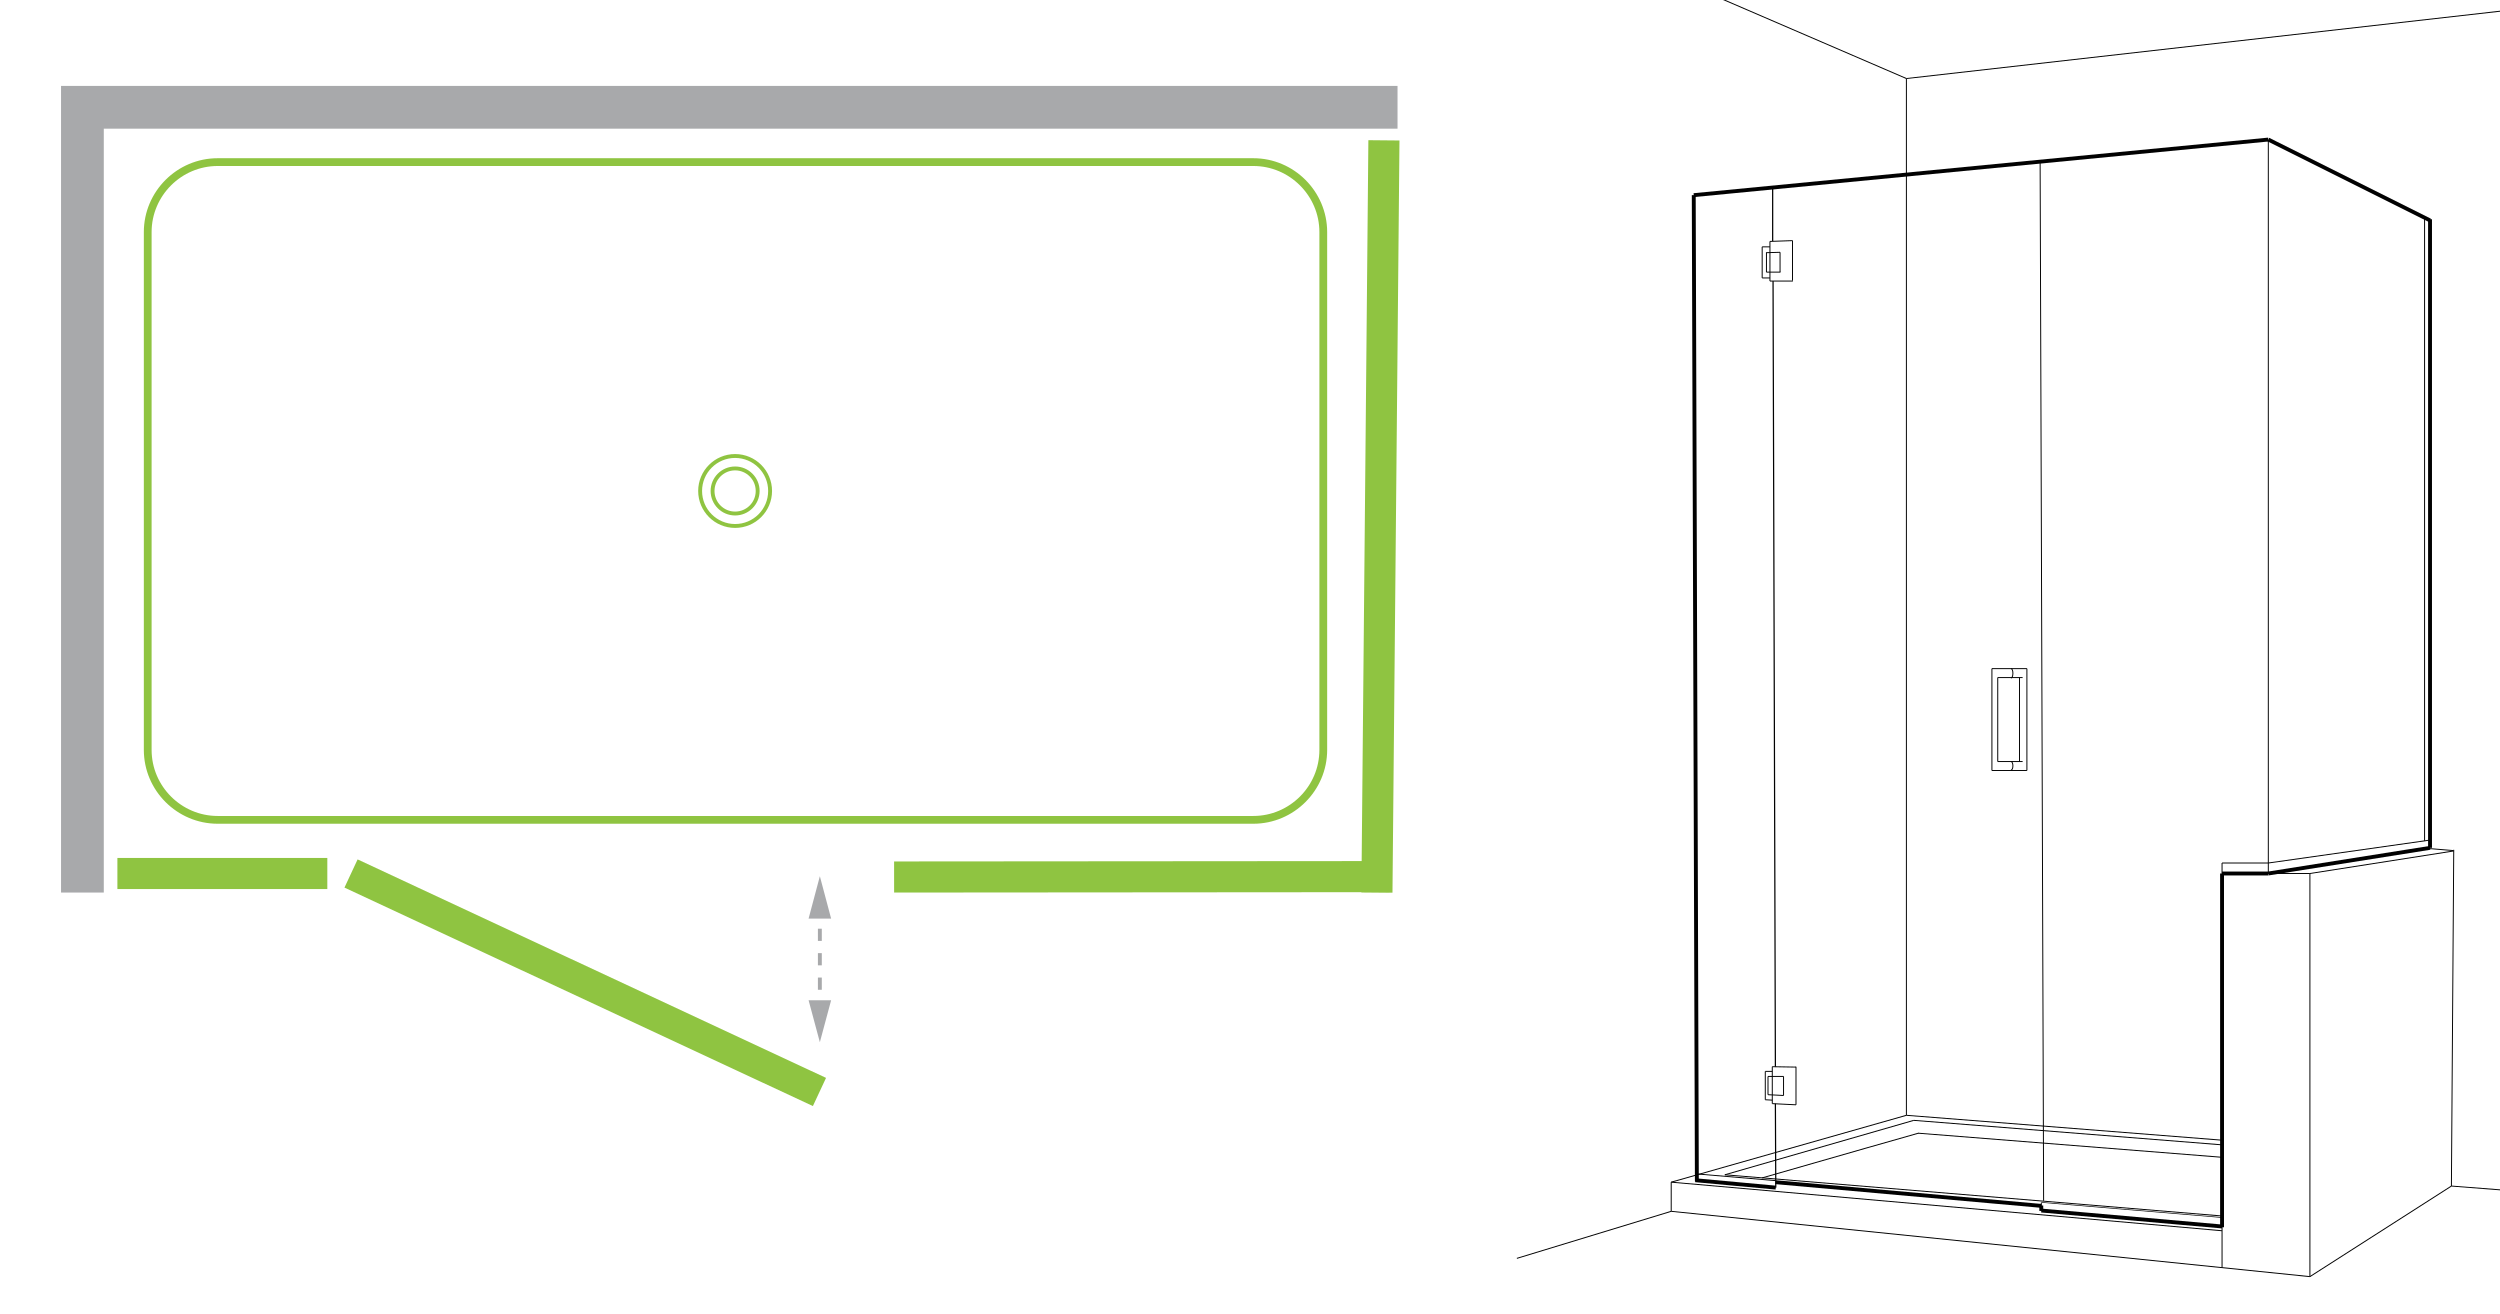 <?xml version="1.0" encoding="UTF-8"?>
<!-- Generator: Adobe Illustrator 26.0.2, SVG Export Plug-In . SVG Version: 6.00 Build 0)  -->
<svg xmlns="http://www.w3.org/2000/svg" xmlns:xlink="http://www.w3.org/1999/xlink" version="1.1" id="Layer_1" x="0px" y="0px" viewBox="0 0 643.1 337.9" style="enable-background:new 0 0 643.1 337.9;" xml:space="preserve">
<style type="text/css">
	.st0{fill:#FFFFFF;stroke:#000000;stroke-miterlimit:10;}
	.st1{fill:none;stroke:#A8A9AB;stroke-width:11;stroke-miterlimit:10;}
	.st2{fill:none;stroke:#8FC441;stroke-width:2;stroke-miterlimit:10;}
	.st3{display:none;}
	.st4{display:inline;fill:none;stroke:#010101;stroke-width:0.251;}
	.st5{display:inline;fill:none;stroke:#010101;stroke-width:0.25;}
	.st6{display:inline;fill:#FFFFFF;stroke:#010101;stroke-width:0.251;}
	.st7{display:inline;fill:none;stroke:#010101;}
	.st8{fill:none;stroke:#8FC441;stroke-miterlimit:10;}
	.st9{display:inline;fill:none;stroke:#010101;stroke-width:0.25;}
	.st10{fill:none;stroke:#8FC441;stroke-width:8;stroke-miterlimit:10;}
	.st11{display:inline;fill:none;stroke:#010101;stroke-width:0.273;}
	.st12{display:inline;fill:none;stroke:#010101;stroke-width:0.245;}
	.st13{display:inline;fill:none;stroke:#010101;stroke-width:0.318;}
	.st14{display:inline;fill:none;stroke:#010101;stroke-width:0.276;}
	.st15{fill:none;stroke:#A8A9AB;stroke-miterlimit:10;}
	.st16{fill:none;stroke:#A8A9AB;stroke-miterlimit:10;stroke-dasharray:3.142,3.142;}
	.st17{fill:#A8A9AB;}
	.st18{display:inline;fill:none;stroke:#010101;stroke-width:0.174;}
	.st19{fill:none;stroke:#010101;}
	.st20{fill:none;stroke:#010101;stroke-width:0.25;}
	.st21{fill:none;stroke:#010101;stroke-width:0.318;}
	.st22{fill:none;stroke:#010101;stroke-width:0.174;}
</style>
<rect x="-11.6" y="-8.4" class="st0" width="661.5" height="356.3"></rect>
<image style="display:none;overflow:visible;" width="1920" height="1080" transform="matrix(1 0 0 1 -891.478 -356.655)">
</image>
<path class="st1" d="M43.1,238.4"></path>
<path class="st1" d="M350.5,225.6"></path>
<polyline class="st1" points="21.2,229.6 21.2,27.6 359.5,27.6 "></polyline>
<path class="st1" d="M228.8,225.6"></path>
<g>
	<path class="st2" d="M340.4,192.9c0,9.9-8.1,18-18,18H56c-9.9,0-18-8.1-18-18V59.7c0-9.9,8.1-18,18-18h266.4c9.9,0,18,8.1,18,18   V192.9z"></path>
</g>
<g class="st3">
	<path class="st4" d="M561.9,24c0-2.3,1.6-4.2,3.5-4.2c1.9,0,3.5,1.9,3.5,4.2c0,2.3-1.6,4.2-3.5,4.2C563.4,28.2,561.9,26.3,561.9,24   z"></path>
	<path class="st4" d="M566.1,19.8c0.2-0.1,0.5-0.1,0.8-0.1c1.9,0,3.5,1.9,3.5,4.2c0,2.3-1.6,4.2-3.5,4.2c-0.3,0-0.5,0-0.8-0.1"></path>
	<path class="st4" d="M561.9,35.1c0-2.3,1.6-4.2,3.5-4.2c1.9,0,3.5,1.9,3.5,4.2c0,2.3-1.6,4.2-3.5,4.2   C563.4,39.3,561.9,37.4,561.9,35.1z"></path>
	<path class="st4" d="M566.1,30.9c0.2-0.1,0.5-0.1,0.8-0.1c1.9,0,3.5,1.9,3.5,4.2c0,2.3-1.6,4.2-3.5,4.2c-0.3,0-0.5,0-0.8-0.1"></path>
	<line class="st5" x1="495.4" y1="40.4" x2="574.6" y2="30.3"></line>
	<line class="st5" x1="495.4" y1="37.1" x2="574.5" y2="26.7"></line>
	<path class="st6" d="M499.3,42.9c0-2.3,1.5-4.1,3.4-4.1c1.9,0,3.4,1.9,3.4,4.1c0,2.3-1.5,4.1-3.4,4.1   C500.8,47.1,499.3,45.2,499.3,42.9z"></path>
	<path class="st4" d="M503.5,38.9c0.2-0.1,0.5-0.1,0.7-0.1c1.9,0,3.4,1.9,3.4,4.1c0,2.3-1.5,4.1-3.4,4.1c-0.3,0-0.5,0-0.7-0.1"></path>
	<path class="st6" d="M499.3,32.4c0-2.3,1.5-4.1,3.4-4.1c1.9,0,3.4,1.9,3.4,4.1c0,2.3-1.5,4.1-3.4,4.1   C500.8,36.6,499.3,34.7,499.3,32.4z"></path>
	<path class="st4" d="M503.5,28.4c0.2-0.1,0.5-0.1,0.7-0.1c1.9,0,3.4,1.9,3.4,4.1c0,2.3-1.5,4.1-3.4,4.1c-0.3,0-0.5,0-0.7-0.1"></path>
	<line class="st5" x1="495.5" y1="23.5" x2="574.6" y2="11.7"></line>
	<line class="st5" x1="397.5" y1="-12.5" x2="370.9" y2="-22.7"></line>
	<line class="st5" x1="397.5" y1="-12.5" x2="399.5" y2="257.4"></line>
	<line class="st5" x1="483.7" y1="-30" x2="483.7" y2="272.2"></line>
	<line class="st5" x1="483.7" y1="272.2" x2="574.4" y2="290.9"></line>
	<line class="st5" x1="592.6" y1="297" x2="399.5" y2="257.4"></line>
	<line class="st7" x1="494.9" y1="267" x2="574.4" y2="282.8"></line>
	<line class="st5" x1="494.9" y1="267" x2="483.7" y2="272.2"></line>
	<line class="st7" x1="495.4" y1="28.3" x2="495.4" y2="267"></line>
	<line class="st5" x1="495.4" y1="-25.2" x2="495.4" y2="40.3"></line>
	<line class="st7" x1="495.3" y1="28.9" x2="574.7" y2="17.8"></line>
	<line class="st5" x1="399.5" y1="257.4" x2="371.3" y2="267"></line>
	<line class="st5" x1="574.4" y1="283.2" x2="574.4" y2="279.8"></line>
	<line class="st4" x1="574.7" y1="-48.4" x2="574.4" y2="291"></line>
	<line class="st4" x1="571.7" y1="143.8" x2="571.9" y2="184.8"></line>
	<line class="st4" x1="569.2" y1="143.8" x2="569.5" y2="184.8"></line>
	<line class="st4" x1="569.5" y1="184.8" x2="571.9" y2="184.8"></line>
	<line class="st4" x1="569.2" y1="143.8" x2="571.7" y2="143.8"></line>
	<line class="st4" x1="574.5" y1="175.5" x2="571.9" y2="175.7"></line>
	<line class="st4" x1="574.5" y1="178" x2="571.9" y2="178.3"></line>
	<line class="st4" x1="574.5" y1="151.7" x2="571.7" y2="151.8"></line>
	<line class="st4" x1="574.5" y1="149.1" x2="571.7" y2="149.1"></line>
	<path class="st5" d="M574.7-48.4c9.3-1.9,17.9-3.6,17.9-3.6"></path>
	<line class="st5" x1="397.5" y1="-12.5" x2="483.7" y2="-30"></line>
	<line class="st5" x1="483.7" y1="-30" x2="495.7" y2="-25.2"></line>
	<line class="st4" x1="592.6" y1="-52" x2="592.6" y2="297"></line>
	<line class="st5" x1="642.8" y1="1.7" x2="709.3" y2="-8.3"></line>
	<line class="st5" x1="642.8" y1="1.7" x2="642.2" y2="248.9"></line>
	<line class="st5" x1="592.7" y1="297" x2="642.2" y2="248.9"></line>
	<line class="st5" x1="642.2" y1="248.9" x2="709.3" y2="257.5"></line>
	<line class="st5" x1="592.6" y1="-52" x2="642.8" y2="1.7"></line>
	<line class="st7" x1="574.7" y1="17.8" x2="574.4" y2="282.8"></line>
</g>
<circle class="st8" cx="189.1" cy="126.3" r="9"></circle>
<circle class="st8" cx="189.1" cy="126.3" r="5.8"></circle>
<g class="st3">
	
		<image style="display:inline;overflow:visible;" width="939" height="675" transform="matrix(1 0 0 1 -205.509 -155.905)">
	</image>
</g>
<image style="display:none;overflow:visible;" width="766" height="803" transform="matrix(1 0 0 1 -98.035 -54.036)">
</image>
<g class="st3">
	<line class="st5" x1="435.5" y1="49.8" x2="435.5" y2="57.9"></line>
	<line class="st5" x1="447.3" y1="48.7" x2="447.3" y2="57"></line>
	<line class="st5" x1="435.5" y1="49.8" x2="447.3" y2="48.7"></line>
	<line class="st5" x1="444" y1="51" x2="447.3" y2="50.7"></line>
	<line class="st5" x1="435.5" y1="51.8" x2="438.8" y2="51.5"></line>
	<line class="st5" x1="435.5" y1="57.9" x2="447.3" y2="57"></line>
	<line class="st5" x1="438.8" y1="53.5" x2="444" y2="53"></line>
	<line class="st5" x1="438.8" y1="51.5" x2="438.8" y2="53.4"></line>
	<line class="st5" x1="444" y1="53" x2="444" y2="51"></line>
	<line class="st5" x1="436.4" y1="299.8" x2="436.4" y2="291.8"></line>
	<line class="st5" x1="448.1" y1="300.9" x2="448.1" y2="292.6"></line>
	<line class="st5" x1="436.7" y1="299.8" x2="448.1" y2="300.8"></line>
	<line class="st5" x1="436.4" y1="299.8" x2="436.7" y2="299.8"></line>
	<line class="st5" x1="444.9" y1="298.5" x2="448.1" y2="298.8"></line>
	<line class="st5" x1="436.4" y1="297.8" x2="439.6" y2="298.1"></line>
	<line class="st5" x1="436.4" y1="295.9" x2="448.1" y2="296.9"></line>
	<line class="st5" x1="436.4" y1="291.8" x2="448.1" y2="292.6"></line>
	<line class="st9" x1="439.6" y1="298.1" x2="439.6" y2="296.2"></line>
	<line class="st5" x1="444.9" y1="296.6" x2="444.9" y2="298.5"></line>
	<line class="st7" x1="435.5" y1="49.9" x2="436.3" y2="299.8"></line>
	<line class="st7" x1="435.5" y1="49.9" x2="514.8" y2="42.3"></line>
	<line class="st5" x1="624.4" y1="4.8" x2="622.4" y2="303.1"></line>
	<line class="st5" x1="584.6" y1="324.4" x2="622.7" y2="303.2"></line>
	<line class="st5" x1="433" y1="309" x2="584.6" y2="324.4"></line>
	<line class="st5" x1="433" y1="309" x2="391.8" y2="321.5"></line>
	<line class="st5" x1="488.1" y1="20" x2="488.1" y2="285"></line>
	<line class="st5" x1="624.4" y1="4.8" x2="675.2" y2="-0.9"></line>
	<line class="st5" x1="487.9" y1="20.3" x2="514.8" y2="17.3"></line>
	<line class="st5" x1="488.1" y1="20" x2="391.8" y2="-21.5"></line>
	<line class="st5" x1="433" y1="300.8" x2="514.8" y2="308"></line>
	<line class="st7" x1="436.4" y1="299.8" x2="514.8" y2="306.8"></line>
	<line class="st5" x1="433" y1="309" x2="433" y2="300.8"></line>
	<line class="st5" x1="448.1" y1="296.4" x2="488.1" y2="285"></line>
	<line class="st5" x1="433" y1="300.8" x2="436.4" y2="299.8"></line>
	<line class="st5" x1="448.1" y1="298.3" x2="489.9" y2="286.2"></line>
	<line class="st5" x1="452.4" y1="300.5" x2="491.1" y2="289.4"></line>
	<line class="st5" x1="488.1" y1="285" x2="514.8" y2="287.1"></line>
	<line class="st5" x1="489.9" y1="286.2" x2="514.8" y2="288.2"></line>
	<line class="st5" x1="490.9" y1="289.4" x2="515" y2="291.3"></line>
	<line class="st5" x1="448.1" y1="300.1" x2="514.8" y2="305.6"></line>
	<line class="st5" x1="622.3" y1="303.2" x2="675.5" y2="307.1"></line>
	<line class="st5" x1="513.3" y1="174.5" x2="504.6" y2="174.5"></line>
	<line class="st5" x1="504.6" y1="174.5" x2="504.6" y2="199.8"></line>
	<line class="st5" x1="504.6" y1="199.8" x2="513.3" y2="199.8"></line>
	<line class="st5" x1="513.3" y1="199.8" x2="513.3" y2="174.5"></line>
	<line class="st5" x1="512.2" y1="176.8" x2="506" y2="176.8"></line>
	<line class="st5" x1="506" y1="176.8" x2="506" y2="197.6"></line>
	<line class="st5" x1="506" y1="197.6" x2="512.2" y2="197.6"></line>
	<line class="st5" x1="511.4" y1="176.8" x2="511.4" y2="197.6"></line>
	<path class="st5" d="M509.3,174.5c0.3,0,0.5,0.5,0.5,1.1c0,0.6-0.2,1.1-0.5,1.1"></path>
	<path class="st5" d="M509.4,197.6c0.3,0,0.5,0.5,0.5,1.1c0,0.6-0.2,1.1-0.5,1.1"></path>
	<line class="st5" x1="583.9" y1="-14.1" x2="583.9" y2="324.4"></line>
	<line class="st5" x1="514.8" y1="-5" x2="583.9" y2="-14.1"></line>
	<line class="st5" x1="514.8" y1="307.7" x2="514.8" y2="-5"></line>
	<line class="st7" x1="514.8" y1="306.8" x2="514.8" y2="42.3"></line>
	<line class="st5" x1="583.9" y1="-14.1" x2="624.4" y2="4.8"></line>
	<line class="st5" x1="514.8" y1="308" x2="514.8" y2="317.3"></line>
</g>
<line class="st10" x1="356" y1="36.1" x2="354.2" y2="229.6"></line>
<g class="st3">
	<line class="st7" x1="436" y1="49.9" x2="436.7" y2="300.1"></line>
	<line class="st7" x1="436" y1="50" x2="524.8" y2="41.4"></line>
	<line class="st5" x1="524.8" y1="222.5" x2="524.8" y2="318.9"></line>
	<line class="st5" x1="584.1" y1="324.9" x2="622.4" y2="304.3"></line>
	<line class="st5" x1="433.3" y1="309.6" x2="584.1" y2="324.9"></line>
	<line class="st5" x1="433.3" y1="309.6" x2="390.8" y2="322.5"></line>
	<line class="st5" x1="490.2" y1="20.2" x2="490.2" y2="284.8"></line>
	<path class="st5" d="M624.6,5c28.8-3.3,50.8-5.8,50.8-5.8"></path>
	<path class="st5" d="M490.2,20.2c0,0,14.1-1.6,34.6-3.9"></path>
	<line class="st5" x1="490.2" y1="20.2" x2="390.8" y2="-22.7"></line>
	<line class="st5" x1="504.3" y1="42.9" x2="505.2" y2="305.5"></line>
	<line class="st7" x1="504.6" y1="307.3" x2="524.8" y2="309.1"></line>
	<line class="st5" x1="433.3" y1="301.1" x2="504.6" y2="307.5"></line>
	<line class="st7" x1="436.8" y1="300.2" x2="504.6" y2="306.2"></line>
	<line class="st5" x1="433.3" y1="309.6" x2="433.3" y2="301.1"></line>
	<line class="st5" x1="448.4" y1="296.8" x2="490.2" y2="284.8"></line>
	<path class="st5" d="M433.3,301.1c0,0,1.6-0.5,3.8-1.1"></path>
	<line class="st5" x1="448.4" y1="298.7" x2="492.2" y2="286.1"></line>
	<line class="st5" x1="453.4" y1="300.8" x2="493.3" y2="289.4"></line>
	<line class="st5" x1="490.2" y1="284.6" x2="524.8" y2="287.3"></line>
	<line class="st5" x1="492.1" y1="286.1" x2="524.8" y2="288.7"></line>
	<line class="st5" x1="493.1" y1="289.4" x2="524.8" y2="291.9"></line>
	<line class="st5" x1="504.6" y1="305.1" x2="524.8" y2="306.8"></line>
	<line class="st5" x1="448.4" y1="300.4" x2="523.4" y2="306.6"></line>
	<line class="st5" x1="504.6" y1="305.5" x2="504.6" y2="307.6"></line>
	<line class="st7" x1="504.6" y1="306.2" x2="504.6" y2="307.6"></line>
	<line class="st5" x1="500.9" y1="170.8" x2="492" y2="170.8"></line>
	<line class="st5" x1="492" y1="170.8" x2="492" y2="196.8"></line>
	<line class="st5" x1="492" y1="196.8" x2="500.9" y2="196.8"></line>
	<line class="st5" x1="500.9" y1="196.8" x2="500.9" y2="170.8"></line>
	<line class="st5" x1="499.8" y1="173.1" x2="493.5" y2="173.1"></line>
	<line class="st5" x1="493.5" y1="173.1" x2="493.5" y2="194.6"></line>
	<line class="st5" x1="493.5" y1="194.6" x2="499.8" y2="194.6"></line>
	<line class="st5" x1="499" y1="173.1" x2="499" y2="194.6"></line>
	<path class="st5" d="M496.9,170.8c0.3,0,0.5,0.5,0.5,1.2c0,0.7-0.2,1.2-0.5,1.2"></path>
	<path class="st5" d="M496.9,194.6c0.3,0,0.5,0.5,0.5,1.1c0,0.6-0.2,1.1-0.5,1.1"></path>
	<line class="st5" x1="624.6" y1="4.9" x2="622.4" y2="304.3"></line>
	<line class="st5" x1="622.4" y1="304.3" x2="675.5" y2="308.3"></line>
	<line class="st5" x1="584.1" y1="-12.5" x2="584.1" y2="324.9"></line>
	<line class="st7" x1="524.8" y1="41.4" x2="524.8" y2="309.2"></line>
	<line class="st5" x1="524.8" y1="-4.5" x2="524.8" y2="309.2"></line>
	<line class="st5" x1="524.8" y1="-4.5" x2="584.1" y2="-12.3"></line>
	<line class="st5" x1="584.1" y1="-12.5" x2="624.6" y2="4.9"></line>
	<line class="st5" x1="520.8" y1="54.3" x2="520.8" y2="60.2"></line>
	<line class="st5" x1="436" y1="50" x2="436" y2="58"></line>
	<line class="st5" x1="447.7" y1="48.9" x2="447.7" y2="57.1"></line>
	<line class="st5" x1="436" y1="50" x2="447.7" y2="48.9"></line>
	<line class="st5" x1="444.5" y1="51.1" x2="447.7" y2="50.8"></line>
	<line class="st5" x1="436" y1="51.9" x2="439.2" y2="51.6"></line>
	<line class="st5" x1="436" y1="58" x2="447.7" y2="57.1"></line>
	<line class="st5" x1="439.2" y1="53.6" x2="444.5" y2="53.1"></line>
	<line class="st5" x1="439.2" y1="51.6" x2="439.2" y2="53.6"></line>
	<line class="st5" x1="444.5" y1="53.1" x2="444.5" y2="51.1"></line>
	<line class="st5" x1="436.7" y1="300" x2="436.7" y2="292"></line>
	<line class="st5" x1="448.4" y1="301.1" x2="448.4" y2="292.9"></line>
	<line class="st5" x1="437.1" y1="300.1" x2="448.4" y2="301"></line>
	<line class="st5" x1="436.7" y1="300" x2="437.1" y2="300.1"></line>
	<line class="st5" x1="445.2" y1="298.7" x2="448.4" y2="299"></line>
	<line class="st5" x1="436.7" y1="298.1" x2="439.9" y2="298.3"></line>
	<line class="st5" x1="436.7" y1="296.1" x2="448.4" y2="297.1"></line>
	<line class="st5" x1="436.7" y1="292" x2="448.4" y2="292.9"></line>
	<line class="st9" x1="439.9" y1="298.4" x2="439.9" y2="296.4"></line>
	<line class="st5" x1="445.2" y1="296.8" x2="445.2" y2="298.7"></line>
	<line class="st5" x1="520.8" y1="54.3" x2="524.8" y2="54.1"></line>
	<line class="st5" x1="520.8" y1="60.2" x2="524.8" y2="59.9"></line>
</g>
<g class="st3">
	<line class="st7" x1="435.7" y1="49.8" x2="436.5" y2="299.8"></line>
	<line class="st7" x1="435.8" y1="49.9" x2="537.3" y2="40.1"></line>
	<line class="st5" x1="524.4" y1="222.1" x2="524.4" y2="318.5"></line>
	<line class="st5" x1="583.6" y1="324.4" x2="621.9" y2="303.8"></line>
	<line class="st5" x1="433.1" y1="309.2" x2="583.6" y2="324.4"></line>
	<line class="st5" x1="433.1" y1="309.2" x2="390.6" y2="322.1"></line>
	<line class="st5" x1="489.9" y1="20.1" x2="489.9" y2="284.4"></line>
	<line class="st5" x1="624.1" y1="4.9" x2="674.8" y2="-0.8"></line>
	<line class="st5" x1="489.9" y1="20.1" x2="537.3" y2="14.8"></line>
	<line class="st5" x1="489.9" y1="20.1" x2="390.6" y2="-22.7"></line>
	<line class="st5" x1="524.4" y1="220" x2="524.4" y2="222.6"></line>
	<line class="st5" x1="504" y1="42.8" x2="504.9" y2="305"></line>
	<line class="st7" x1="504.3" y1="306.9" x2="524.4" y2="308.7"></line>
	<line class="st5" x1="433.1" y1="300.7" x2="504.3" y2="307"></line>
	<line class="st7" x1="436.6" y1="299.7" x2="504.3" y2="305.7"></line>
	<line class="st5" x1="433.1" y1="309.2" x2="433.1" y2="300.7"></line>
	<line class="st5" x1="448.2" y1="296.4" x2="489.9" y2="284.4"></line>
	<line class="st5" x1="433.1" y1="300.7" x2="436.6" y2="299.7"></line>
	<line class="st5" x1="448.2" y1="298.2" x2="491.9" y2="285.7"></line>
	<line class="st5" x1="453.2" y1="300.4" x2="493" y2="288.9"></line>
	<line class="st5" x1="489.9" y1="284.2" x2="525" y2="286.9"></line>
	<line class="st5" x1="491.8" y1="285.7" x2="524.4" y2="288.3"></line>
	<line class="st5" x1="492.9" y1="289" x2="524.4" y2="291.5"></line>
	<line class="st5" x1="504.3" y1="304.7" x2="524.4" y2="306.3"></line>
	<line class="st5" x1="448.2" y1="300" x2="524.8" y2="306.3"></line>
	<line class="st5" x1="504.3" y1="305" x2="504.3" y2="307.1"></line>
	<line class="st7" x1="504.3" y1="305.7" x2="504.3" y2="307.1"></line>
	<line class="st7" x1="537.3" y1="222.6" x2="524.4" y2="222.6"></line>
	<line class="st5" x1="500.6" y1="170.5" x2="491.7" y2="170.5"></line>
	<line class="st5" x1="491.7" y1="170.5" x2="491.7" y2="196.5"></line>
	<line class="st5" x1="491.7" y1="196.5" x2="500.6" y2="196.5"></line>
	<line class="st5" x1="500.6" y1="196.5" x2="500.6" y2="170.5"></line>
	<line class="st5" x1="499.5" y1="172.9" x2="493.2" y2="172.9"></line>
	<line class="st5" x1="493.2" y1="172.9" x2="493.2" y2="194.3"></line>
	<line class="st5" x1="493.2" y1="194.3" x2="499.5" y2="194.3"></line>
	<line class="st5" x1="498.7" y1="172.9" x2="498.7" y2="194.3"></line>
	<path class="st5" d="M496.6,170.5c0.3,0,0.5,0.5,0.5,1.2c0,0.7-0.2,1.2-0.5,1.2"></path>
	<path class="st5" d="M496.6,194.3c0.3,0,0.5,0.5,0.5,1.1c0,0.6-0.2,1.1-0.5,1.1"></path>
	<line class="st5" x1="624.1" y1="5.1" x2="621.9" y2="303.8"></line>
	<line class="st5" x1="621.9" y1="303.9" x2="675" y2="307.8"></line>
	<line class="st5" x1="583.6" y1="-15" x2="583.6" y2="324.4"></line>
	<line class="st5" x1="536.3" y1="222.6" x2="524.4" y2="222.6"></line>
	<line class="st7" x1="524.4" y1="222.6" x2="524.4" y2="308.8"></line>
	<line class="st11" x1="524.4" y1="220" x2="537.3" y2="220"></line>
	<line class="st5" x1="537.3" y1="-8.9" x2="537.3" y2="222.6"></line>
	<line class="st7" x1="537.3" y1="39.4" x2="537.3" y2="222.6"></line>
	<line class="st5" x1="537.3" y1="-8.9" x2="583.6" y2="-15"></line>
	<line class="st5" x1="583.6" y1="-15" x2="624.1" y2="5.1"></line>
	<line class="st12" x1="435.8" y1="49.7" x2="435.8" y2="57.8"></line>
	<line class="st5" x1="447.4" y1="48.6" x2="447.4" y2="56.9"></line>
	<line class="st5" x1="435.8" y1="49.7" x2="447.4" y2="48.6"></line>
	<line class="st5" x1="444.2" y1="50.9" x2="447.4" y2="50.6"></line>
	<line class="st5" x1="435.8" y1="51.7" x2="439" y2="51.4"></line>
	<line class="st5" x1="435.8" y1="57.8" x2="447.4" y2="56.9"></line>
	<line class="st5" x1="439" y1="53.3" x2="444.2" y2="52.8"></line>
	<line class="st5" x1="439" y1="51.4" x2="439" y2="53.3"></line>
	<line class="st5" x1="444.2" y1="52.8" x2="444.2" y2="50.9"></line>
	<line class="st5" x1="436.5" y1="299.6" x2="436.5" y2="291.6"></line>
	<line class="st5" x1="448.2" y1="300.7" x2="448.2" y2="292.5"></line>
	<line class="st5" x1="436.9" y1="299.7" x2="448.2" y2="300.6"></line>
	<line class="st5" x1="436.5" y1="299.6" x2="436.9" y2="299.7"></line>
	<line class="st5" x1="445" y1="298.3" x2="448.2" y2="298.6"></line>
	<line class="st5" x1="436.5" y1="297.7" x2="439.7" y2="297.9"></line>
	<line class="st5" x1="436.5" y1="295.7" x2="448.2" y2="296.7"></line>
	<line class="st5" x1="436.5" y1="291.6" x2="448.2" y2="292.5"></line>
	<line class="st9" x1="439.7" y1="298" x2="439.7" y2="296"></line>
	<line class="st5" x1="445" y1="296.4" x2="445" y2="298.3"></line>
	<line class="st5" x1="533.3" y1="53.8" x2="533.3" y2="59.7"></line>
	<line class="st5" x1="533.3" y1="53.8" x2="537.3" y2="53.6"></line>
	<line class="st5" x1="533.3" y1="59.7" x2="537.3" y2="59.4"></line>
</g>
<g class="st3">
	<line class="st5" x1="583.6" y1="325" x2="622" y2="304.3"></line>
	<line class="st5" x1="624.1" y1="4.9" x2="621.9" y2="304.3"></line>
	<line class="st5" x1="622" y1="304.4" x2="675.1" y2="308.3"></line>
	<line class="st5" x1="583.6" y1="-12.5" x2="583.6" y2="325"></line>
	<line class="st5" x1="560.4" y1="-9.5" x2="560.4" y2="322.6"></line>
	<line class="st5" x1="560.4" y1="-9.5" x2="583.6" y2="-12.5"></line>
	<line class="st5" x1="583.6" y1="-12.5" x2="624.2" y2="5"></line>
	<line class="st13" x1="455.5" y1="47.8" x2="456.2" y2="303.3"></line>
	<line class="st7" x1="435.4" y1="50" x2="436.1" y2="301.7"></line>
	<line class="st7" x1="435.4" y1="50" x2="560.4" y2="37.9"></line>
	<line class="st5" x1="429.6" y1="309.4" x2="583.4" y2="325"></line>
	<line class="st5" x1="429.6" y1="309.4" x2="390.2" y2="321.4"></line>
	<line class="st5" x1="489.6" y1="20.2" x2="489.6" y2="284.9"></line>
	<line class="st5" x1="624.1" y1="4.9" x2="675.1" y2="-0.8"></line>
	<line class="st5" x1="489.6" y1="20.2" x2="560.4" y2="12.2"></line>
	<line class="st5" x1="489.6" y1="20.2" x2="390.2" y2="-22.7"></line>
	<line class="st5" x1="523.7" y1="41.4" x2="524.7" y2="306.7"></line>
	<line class="st7" x1="524.2" y1="309.3" x2="560.4" y2="312.5"></line>
	<line class="st7" x1="435.7" y1="301.5" x2="456.3" y2="303.3"></line>
	<line class="st5" x1="429.6" y1="301.9" x2="560.4" y2="313.5"></line>
	<line class="st7" x1="456.2" y1="302" x2="524.1" y2="308"></line>
	<line class="st5" x1="429.6" y1="309.4" x2="429.6" y2="301.9"></line>
	<path class="st5" d="M457.5,294c5.9-1.7,32.1-9.1,32.1-9.1"></path>
	<line class="st5" x1="429.6" y1="301.9" x2="456.3" y2="294.3"></line>
	<path class="st5" d="M462.7,294.4c10.2-2.9,28.8-8.3,28.8-8.3"></path>
	<line class="st5" x1="443.7" y1="299.9" x2="456.2" y2="296.3"></line>
	<path class="st5" d="M468,296.5c10.7-3.1,24.7-7.1,24.7-7.1"></path>
	<line class="st5" x1="452.8" y1="300.9" x2="456.2" y2="299.9"></line>
	<line class="st5" x1="489.6" y1="284.9" x2="560.4" y2="290.5"></line>
	<line class="st5" x1="491.5" y1="286.1" x2="560.4" y2="291.6"></line>
	<line class="st5" x1="492.6" y1="289.4" x2="560.4" y2="294.8"></line>
	<line class="st5" x1="524.2" y1="307.1" x2="560.4" y2="310.1"></line>
	<line class="st14" x1="436.3" y1="299.9" x2="456.2" y2="301.5"></line>
	<line class="st5" x1="468" y1="302.1" x2="560.4" y2="309.7"></line>
	<line class="st5" x1="443.7" y1="300.1" x2="456.2" y2="301.1"></line>
	<line class="st5" x1="524.2" y1="307.1" x2="524.2" y2="309.3"></line>
	<line class="st5" x1="520.4" y1="170.8" x2="511.5" y2="170.8"></line>
	<line class="st5" x1="511.5" y1="170.8" x2="511.5" y2="196.9"></line>
	<line class="st5" x1="511.5" y1="196.9" x2="520.4" y2="196.9"></line>
	<line class="st5" x1="520.4" y1="196.9" x2="520.4" y2="170.8"></line>
	<line class="st5" x1="519.2" y1="173.2" x2="512.9" y2="173.2"></line>
	<line class="st5" x1="512.9" y1="173.2" x2="512.9" y2="194.6"></line>
	<line class="st5" x1="512.9" y1="194.6" x2="519.2" y2="194.6"></line>
	<line class="st5" x1="518.5" y1="173.2" x2="518.5" y2="194.6"></line>
	<path class="st5" d="M516.3,170.8c0.3,0,0.5,0.5,0.5,1.2c0,0.7-0.2,1.2-0.5,1.2"></path>
	<path class="st5" d="M516.3,194.6c0.3,0,0.5,0.5,0.5,1.1c0,0.6-0.2,1.1-0.5,1.1"></path>
	<line class="st7" x1="524.1" y1="308" x2="524.1" y2="309.3"></line>
	<line class="st5" x1="455.4" y1="48.2" x2="455.4" y2="56.2"></line>
	<line class="st5" x1="467.1" y1="47" x2="467.1" y2="55.3"></line>
	<line class="st5" x1="455.4" y1="48.1" x2="467.1" y2="47"></line>
	<line class="st5" x1="463.9" y1="49.3" x2="467.1" y2="49"></line>
	<line class="st5" x1="454.3" y1="50.2" x2="458.7" y2="49.8"></line>
	<line class="st5" x1="449.9" y1="56.7" x2="467.1" y2="55.3"></line>
	<line class="st5" x1="458.7" y1="51.8" x2="463.9" y2="51.3"></line>
	<line class="st5" x1="458.7" y1="49.8" x2="458.7" y2="51.8"></line>
	<line class="st5" x1="463.9" y1="51.3" x2="463.9" y2="49.3"></line>
	<line class="st5" x1="456.3" y1="302" x2="456.3" y2="294"></line>
	<line class="st5" x1="468" y1="303.1" x2="468" y2="294.8"></line>
	<line class="st5" x1="456.7" y1="302" x2="468" y2="302.9"></line>
	<line class="st5" x1="456.3" y1="302" x2="456.7" y2="302"></line>
	<line class="st5" x1="464.8" y1="300.7" x2="468" y2="301"></line>
	<line class="st5" x1="456.3" y1="300" x2="459.5" y2="300.3"></line>
	<line class="st5" x1="456.3" y1="298.1" x2="468" y2="299"></line>
	<line class="st5" x1="456.3" y1="294" x2="468" y2="294.8"></line>
	<line class="st9" x1="459.5" y1="300.3" x2="459.5" y2="298.3"></line>
	<line class="st5" x1="464.8" y1="298.8" x2="464.8" y2="300.7"></line>
	<path class="st7" d="M451.6,27.2"></path>
	<line class="st5" x1="449.9" y1="56.7" x2="449.9" y2="48.6"></line>
	<line class="st5" x1="454.3" y1="56.3" x2="454.3" y2="50.3"></line>
	<line class="st5" x1="556.4" y1="52.5" x2="556.4" y2="58.4"></line>
	<line class="st5" x1="556.4" y1="52.5" x2="560.4" y2="52.3"></line>
	<line class="st5" x1="556.4" y1="58.4" x2="560.4" y2="58.1"></line>
	<line class="st5" x1="439.4" y1="61.4" x2="439.4" y2="67.3"></line>
	<line class="st5" x1="435.4" y1="61.7" x2="439.4" y2="61.4"></line>
	<line class="st5" x1="435.4" y1="67.6" x2="439.4" y2="67.3"></line>
	<line class="st7" x1="560.4" y1="37.9" x2="560.4" y2="312.5"></line>
</g>
<g class="st3">
	<line class="st7" x1="435.6" y1="49.6" x2="436.4" y2="301.3"></line>
	<line class="st7" x1="435.6" y1="49.6" x2="583.2" y2="35.4"></line>
	<line class="st7" x1="583.2" y1="35.4" x2="624.6" y2="56.2"></line>
	<line class="st7" x1="624.6" y1="56.2" x2="624.6" y2="296.6"></line>
	<line class="st5" x1="626.9" y1="296.8" x2="626.9" y2="305.3"></line>
	<line class="st7" x1="583.2" y1="315.9" x2="624.6" y2="296.6"></line>
	<line class="st5" x1="584.4" y1="316.7" x2="627" y2="296.8"></line>
	<line class="st5" x1="583.2" y1="312.9" x2="624.6" y2="293.9"></line>
	<line class="st5" x1="429.8" y1="310.6" x2="584.4" y2="326.2"></line>
	<line class="st5" x1="429.8" y1="310.6" x2="390.2" y2="322.6"></line>
	<line class="st5" x1="490.2" y1="19.7" x2="490.2" y2="285.9"></line>
	<line class="st5" x1="490.2" y1="19.7" x2="684.8" y2="-2.4"></line>
	<line class="st5" x1="490.2" y1="19.7" x2="390.2" y2="-23.5"></line>
	<line class="st5" x1="583.2" y1="35.4" x2="583.2" y2="315.9"></line>
	<line class="st5" x1="504.3" y1="42.5" x2="505.3" y2="306.7"></line>
	<line class="st7" x1="504.7" y1="308.7" x2="583.2" y2="315.6"></line>
	<line class="st5" x1="429.8" y1="303.1" x2="584.4" y2="316.8"></line>
	<line class="st7" x1="436.5" y1="301.3" x2="504.7" y2="307.4"></line>
	<line class="st5" x1="429.8" y1="310.6" x2="429.8" y2="303.1"></line>
	<line class="st5" x1="448.2" y1="297.9" x2="490.2" y2="285.9"></line>
	<line class="st5" x1="429.8" y1="303.1" x2="436.8" y2="301.1"></line>
	<line class="st5" x1="448.2" y1="299.8" x2="492.2" y2="287.2"></line>
	<line class="st5" x1="453.2" y1="302" x2="493.3" y2="290.5"></line>
	<line class="st5" x1="624.6" y1="296.6" x2="626.9" y2="296.8"></line>
	<line class="st5" x1="490.2" y1="285.9" x2="619.7" y2="296.2"></line>
	<line class="st5" x1="492.1" y1="287.2" x2="617.5" y2="297.1"></line>
	<line class="st5" x1="493.2" y1="290.5" x2="611.4" y2="299.9"></line>
	<line class="st5" x1="504.7" y1="306.6" x2="583.2" y2="313.1"></line>
	<line class="st5" x1="448.2" y1="301.6" x2="583.2" y2="312.7"></line>
	<line class="st5" x1="504.7" y1="306.7" x2="504.7" y2="308.8"></line>
	<line class="st7" x1="504.7" y1="307.4" x2="504.7" y2="308.8"></line>
	<line class="st5" x1="626.9" y1="305.3" x2="685.3" y2="309.7"></line>
	<line class="st5" x1="501" y1="171.2" x2="492" y2="171.2"></line>
	<line class="st5" x1="492" y1="171.2" x2="492" y2="197.4"></line>
	<line class="st5" x1="492" y1="197.4" x2="501" y2="197.4"></line>
	<line class="st5" x1="501" y1="197.4" x2="501" y2="171.2"></line>
	<line class="st5" x1="499.8" y1="173.6" x2="493.5" y2="173.6"></line>
	<line class="st5" x1="493.5" y1="173.6" x2="493.5" y2="195.1"></line>
	<line class="st5" x1="493.5" y1="195.1" x2="499.8" y2="195.1"></line>
	<line class="st5" x1="499" y1="173.6" x2="499" y2="195.1"></line>
	<path class="st5" d="M496.9,171.2c0.3,0,0.5,0.5,0.5,1.2c0,0.7-0.2,1.2-0.5,1.2"></path>
	<path class="st5" d="M496.9,195.1c0.3,0,0.5,0.5,0.5,1.1c0,0.6-0.2,1.1-0.5,1.1"></path>
	<line class="st5" x1="584.4" y1="316.7" x2="584.4" y2="326.2"></line>
	<line class="st5" x1="584.4" y1="326.3" x2="626.9" y2="305.3"></line>
	<line class="st12" x1="436.1" y1="49.8" x2="436.1" y2="58"></line>
	<line class="st5" x1="447.9" y1="48.7" x2="447.9" y2="57"></line>
	<line class="st5" x1="436.1" y1="49.8" x2="447.9" y2="48.7"></line>
	<line class="st5" x1="444.6" y1="51" x2="447.9" y2="50.7"></line>
	<line class="st5" x1="436.1" y1="51.8" x2="439.3" y2="51.5"></line>
	<line class="st5" x1="436.1" y1="58" x2="447.9" y2="57"></line>
	<line class="st5" x1="439.3" y1="53.5" x2="444.6" y2="53"></line>
	<line class="st5" x1="439.3" y1="51.5" x2="439.3" y2="53.5"></line>
	<line class="st5" x1="444.6" y1="53" x2="444.6" y2="51"></line>
	<line class="st5" x1="448.2" y1="302.4" x2="448.2" y2="294"></line>
	<line class="st5" x1="436.8" y1="301.3" x2="448.2" y2="302.2"></line>
	<line class="st5" x1="436.4" y1="301.2" x2="436.8" y2="301.3"></line>
	<line class="st5" x1="444.9" y1="299.9" x2="448.2" y2="300.2"></line>
	<line class="st5" x1="436.4" y1="299.3" x2="439.6" y2="299.5"></line>
	<line class="st5" x1="436.4" y1="297.3" x2="448.2" y2="298.3"></line>
	<line class="st5" x1="436.4" y1="293.2" x2="448.2" y2="294"></line>
	<line class="st9" x1="439.6" y1="299.6" x2="439.6" y2="297.6"></line>
	<line class="st5" x1="444.9" y1="298" x2="444.9" y2="299.9"></line>
	<line class="st5" x1="620.6" y1="77.4" x2="620.6" y2="83.3"></line>
	<line class="st5" x1="436.4" y1="293.2" x2="436.4" y2="301.2"></line>
	<line class="st5" x1="620.6" y1="77.4" x2="624.6" y2="79.2"></line>
	<line class="st5" x1="620.6" y1="83.3" x2="624.6" y2="85.1"></line>
</g>
<g class="st3">
	<line class="st7" x1="434.8" y1="49.9" x2="582.9" y2="35.6"></line>
	<line class="st7" x1="582.9" y1="35.6" x2="624.5" y2="56.5"></line>
	<line class="st7" x1="624.5" y1="56.5" x2="624.5" y2="218"></line>
	<line class="st7" x1="624.5" y1="218" x2="582.9" y2="224.6"></line>
	<line class="st5" x1="631" y1="218.7" x2="593.6" y2="224.6"></line>
	<line class="st5" x1="582.9" y1="224.6" x2="570.9" y2="224.6"></line>
	<line class="st5" x1="570.9" y1="224.6" x2="570.9" y2="326"></line>
	<line class="st7" x1="570.9" y1="224.6" x2="570.9" y2="315.8"></line>
	<line class="st5" x1="631" y1="218.7" x2="630.4" y2="305.3"></line>
	<line class="st5" x1="593.6" y1="328.5" x2="630.4" y2="305.3"></line>
	<line class="st5" x1="432.1" y1="312.1" x2="593.6" y2="328.5"></line>
	<line class="st5" x1="432.1" y1="312.1" x2="389.2" y2="325.1"></line>
	<line class="st5" x1="489.6" y1="19.8" x2="489.6" y2="287"></line>
	<line class="st5" x1="489.6" y1="19.8" x2="684.9" y2="-2.3"></line>
	<line class="st5" x1="489.6" y1="19.8" x2="389.2" y2="-23.5"></line>
	<line class="st5" x1="582.9" y1="35.6" x2="582.9" y2="221.9"></line>
	<line class="st5" x1="570.9" y1="221.9" x2="582.9" y2="221.9"></line>
	<line class="st5" x1="570.9" y1="221.9" x2="570.9" y2="224.6"></line>
	<line class="st5" x1="582.9" y1="221.9" x2="582.9" y2="224.6"></line>
	<line class="st5" x1="582.9" y1="221.9" x2="624.5" y2="216"></line>
	<line class="st5" x1="503.8" y1="42.8" x2="504.7" y2="307.9"></line>
	<line class="st7" x1="504.1" y1="309.9" x2="570.9" y2="315.8"></line>
	<line class="st5" x1="432.1" y1="303.5" x2="504.1" y2="309.9"></line>
	<line class="st7" x1="435.6" y1="302.5" x2="504.1" y2="308.6"></line>
	<line class="st5" x1="432.1" y1="312.1" x2="432.1" y2="303.5"></line>
	<line class="st5" x1="447.7" y1="299.1" x2="489.6" y2="287"></line>
	<line class="st5" x1="432.1" y1="303.5" x2="436.2" y2="302.3"></line>
	<line class="st5" x1="447.7" y1="300.9" x2="491.5" y2="288.4"></line>
	<line class="st5" x1="452.4" y1="303.2" x2="492.7" y2="291.6"></line>
	<line class="st5" x1="489.6" y1="287" x2="570.9" y2="293.5"></line>
	<line class="st5" x1="491.4" y1="288.3" x2="570.9" y2="294.6"></line>
	<line class="st5" x1="492.5" y1="291.7" x2="570.9" y2="297.9"></line>
	<line class="st5" x1="504.1" y1="307.9" x2="570.9" y2="313.4"></line>
	<line class="st5" x1="447.7" y1="302.8" x2="570.9" y2="313"></line>
	<line class="st5" x1="504.1" y1="307.9" x2="504.1" y2="310"></line>
	<line class="st7" x1="504.1" y1="308.6" x2="504.1" y2="310"></line>
	<line class="st5" x1="630.4" y1="305.3" x2="685.4" y2="309.4"></line>
	<line class="st7" x1="582.9" y1="224.6" x2="570.9" y2="224.6"></line>
	<line class="st5" x1="593.6" y1="224.6" x2="582.9" y2="224.6"></line>
	<line class="st5" x1="624.5" y1="218.1" x2="631" y2="218.5"></line>
	<line class="st5" x1="500.4" y1="171.9" x2="491.4" y2="171.9"></line>
	<line class="st5" x1="491.4" y1="171.9" x2="491.4" y2="198.2"></line>
	<line class="st5" x1="491.4" y1="198.2" x2="500.4" y2="198.2"></line>
	<line class="st5" x1="500.4" y1="198.2" x2="500.4" y2="171.9"></line>
	<line class="st5" x1="499.2" y1="174.3" x2="492.9" y2="174.3"></line>
	<line class="st5" x1="492.9" y1="174.3" x2="492.9" y2="195.9"></line>
	<line class="st5" x1="492.9" y1="195.9" x2="499.2" y2="195.9"></line>
	<line class="st5" x1="498.5" y1="174.3" x2="498.5" y2="195.9"></line>
	<path class="st5" d="M496.3,171.9c0.3,0,0.5,0.5,0.5,1.2c0,0.7-0.2,1.2-0.5,1.2"></path>
	<path class="st5" d="M496.3,195.9c0.3,0,0.5,0.5,0.5,1.1c0,0.6-0.2,1.1-0.5,1.1"></path>
	<line class="st7" x1="435.1" y1="49.9" x2="435.9" y2="302.5"></line>
	<line class="st12" x1="435.6" y1="50.1" x2="435.6" y2="58.2"></line>
	<line class="st5" x1="447.4" y1="48.9" x2="447.4" y2="57.3"></line>
	<line class="st5" x1="435.6" y1="50.1" x2="447.4" y2="48.9"></line>
	<line class="st5" x1="444.2" y1="51.3" x2="447.4" y2="50.9"></line>
	<line class="st5" x1="435.6" y1="52.1" x2="438.8" y2="51.8"></line>
	<line class="st5" x1="435.6" y1="58.2" x2="447.4" y2="57.3"></line>
	<line class="st5" x1="438.8" y1="53.8" x2="444.2" y2="53.3"></line>
	<line class="st5" x1="438.8" y1="51.8" x2="438.8" y2="53.7"></line>
	<line class="st5" x1="444.2" y1="53.3" x2="444.2" y2="51.3"></line>
	<line class="st5" x1="447.7" y1="303.5" x2="447.7" y2="295.2"></line>
	<line class="st5" x1="436.3" y1="302.4" x2="447.7" y2="303.4"></line>
	<line class="st5" x1="435.9" y1="302.4" x2="436.3" y2="302.4"></line>
	<line class="st5" x1="444.5" y1="301.1" x2="447.7" y2="301.4"></line>
	<line class="st5" x1="435.9" y1="300.4" x2="439.1" y2="300.7"></line>
	<line class="st5" x1="435.9" y1="298.5" x2="447.7" y2="299.4"></line>
	<line class="st5" x1="435.9" y1="294.3" x2="447.7" y2="295.2"></line>
	<line class="st9" x1="439.1" y1="300.7" x2="439.1" y2="298.7"></line>
	<line class="st5" x1="444.5" y1="299.2" x2="444.5" y2="301.1"></line>
	<line class="st5" x1="435.9" y1="294.3" x2="435.9" y2="302.4"></line>
	<line class="st5" x1="620.5" y1="77.5" x2="620.5" y2="83.4"></line>
	<line class="st5" x1="620.5" y1="77.5" x2="624.5" y2="79.3"></line>
	<line class="st5" x1="620.5" y1="83.4" x2="624.5" y2="85.2"></line>
	<line class="st5" x1="593.6" y1="224.6" x2="593.6" y2="328.5"></line>
</g>
<line class="st10" x1="210.8" y1="280.9" x2="90.3" y2="224.7"></line>
<path class="st1" d="M228.8,225.6"></path>
<g>
	<g>
		<line class="st15" x1="210.9" y1="234.3" x2="210.9" y2="235.8"></line>
		<line class="st16" x1="210.9" y1="238.9" x2="210.9" y2="256.2"></line>
		<line class="st15" x1="210.9" y1="257.8" x2="210.9" y2="259.3"></line>
		<g>
			<polygon class="st17" points="208,236.3 210.9,225.4 213.8,236.3    "></polygon>
		</g>
		<g>
			<polygon class="st17" points="208,257.3 210.9,268.1 213.8,257.3    "></polygon>
		</g>
	</g>
</g>
<line class="st10" x1="230" y1="225.6" x2="357.4" y2="225.5"></line>
<line class="st10" x1="30.2" y1="224.7" x2="84.2" y2="224.7"></line>
<g class="st3">
	<line class="st13" x1="455.1" y1="47.8" x2="455.9" y2="305.7"></line>
	<line class="st7" x1="434.8" y1="50" x2="435.6" y2="304.1"></line>
	<line class="st5" x1="524" y1="41.3" x2="525" y2="309.2"></line>
	<line class="st7" x1="435.2" y1="303.9" x2="455.9" y2="305.7"></line>
	<line class="st7" x1="455.8" y1="304.4" x2="524.3" y2="310.5"></line>
	<line class="st5" x1="435.7" y1="302.3" x2="455.8" y2="304"></line>
	<line class="st5" x1="520.6" y1="172" x2="511.6" y2="172"></line>
	<line class="st5" x1="511.6" y1="172" x2="511.6" y2="198.3"></line>
	<line class="st5" x1="511.6" y1="198.3" x2="520.6" y2="198.3"></line>
	<line class="st5" x1="520.6" y1="198.3" x2="520.6" y2="172"></line>
	<line class="st5" x1="519.5" y1="174.4" x2="513.1" y2="174.4"></line>
	<line class="st5" x1="513.1" y1="174.4" x2="513.1" y2="196"></line>
	<line class="st5" x1="513.1" y1="196" x2="519.5" y2="196"></line>
	<line class="st5" x1="518.7" y1="174.4" x2="518.7" y2="196"></line>
	<path class="st5" d="M516.5,172c0.3,0,0.5,0.5,0.5,1.2c0,0.7-0.2,1.2-0.5,1.2"></path>
	<path class="st5" d="M516.6,196c0.3,0,0.5,0.5,0.5,1.1c0,0.6-0.2,1.1-0.5,1.1"></path>
	<line class="st5" x1="455.1" y1="48.2" x2="455.1" y2="56.3"></line>
	<line class="st5" x1="466.9" y1="47" x2="466.9" y2="55.4"></line>
	<line class="st5" x1="455.1" y1="48.1" x2="466.9" y2="47"></line>
	<line class="st5" x1="463.7" y1="49.3" x2="466.9" y2="49"></line>
	<line class="st5" x1="453.9" y1="50.2" x2="458.3" y2="49.8"></line>
	<line class="st5" x1="449.4" y1="56.7" x2="466.9" y2="55.4"></line>
	<line class="st5" x1="458.3" y1="51.8" x2="463.7" y2="51.3"></line>
	<line class="st5" x1="458.3" y1="49.8" x2="458.3" y2="51.8"></line>
	<line class="st5" x1="463.7" y1="51.3" x2="463.7" y2="49.3"></line>
	<line class="st5" x1="467.7" y1="305.5" x2="467.7" y2="297.2"></line>
	<line class="st5" x1="456.3" y1="304.5" x2="467.7" y2="305.4"></line>
	<line class="st5" x1="464.5" y1="303.1" x2="467.7" y2="303.4"></line>
	<line class="st5" x1="455.9" y1="302.4" x2="459.2" y2="302.7"></line>
	<line class="st5" x1="455.9" y1="300.5" x2="467.7" y2="301.5"></line>
	<line class="st5" x1="455.9" y1="296.3" x2="467.7" y2="297.2"></line>
	<line class="st9" x1="459.2" y1="302.7" x2="459.2" y2="300.8"></line>
	<line class="st5" x1="464.5" y1="301.2" x2="464.5" y2="303.1"></line>
	<line class="st5" x1="449.5" y1="56.7" x2="449.5" y2="48.6"></line>
	<line class="st5" x1="453.9" y1="56.4" x2="453.9" y2="50.3"></line>
	<line class="st5" x1="438.9" y1="61.6" x2="438.9" y2="67.5"></line>
	<line class="st5" x1="434.8" y1="61.8" x2="438.9" y2="61.6"></line>
	<line class="st5" x1="434.8" y1="67.8" x2="438.9" y2="67.5"></line>
	<line class="st7" x1="434.8" y1="50" x2="582.9" y2="35.7"></line>
	<line class="st7" x1="582.9" y1="35.7" x2="624.5" y2="56.5"></line>
	<line class="st7" x1="624.5" y1="56.5" x2="624.5" y2="297.8"></line>
	<line class="st5" x1="626.8" y1="298.1" x2="626.8" y2="306.6"></line>
	<line class="st7" x1="582.9" y1="317.2" x2="624.5" y2="297.8"></line>
	<line class="st5" x1="584.1" y1="318.1" x2="626.9" y2="298"></line>
	<line class="st5" x1="582.9" y1="314.2" x2="624.5" y2="295.2"></line>
	<line class="st5" x1="429" y1="311.9" x2="584.1" y2="327.6"></line>
	<line class="st5" x1="429" y1="311.9" x2="389.2" y2="324"></line>
	<line class="st5" x1="489.6" y1="19.9" x2="489.6" y2="287.1"></line>
	<line class="st5" x1="489.6" y1="19.9" x2="684.9" y2="-2.2"></line>
	<line class="st5" x1="489.6" y1="19.9" x2="389.2" y2="-23.4"></line>
	<line class="st5" x1="582.9" y1="35.7" x2="582.9" y2="317.2"></line>
	<line class="st7" x1="524.3" y1="311.7" x2="582.9" y2="316.9"></line>
	<line class="st5" x1="429" y1="304.4" x2="584.1" y2="318.1"></line>
	<line class="st5" x1="429" y1="311.9" x2="429" y2="304.4"></line>
	<line class="st5" x1="429" y1="304.4" x2="489.6" y2="287.1"></line>
	<line class="st5" x1="462.4" y1="296.8" x2="491.5" y2="288.4"></line>
	<path class="st5" d="M442.8,302.4c0,0,6.8-2,13-3.7"></path>
	<path class="st5" d="M467.7,298.9c10.8-3.1,25-7.2,25-7.2"></path>
	<line class="st5" x1="452.4" y1="303.3" x2="455.9" y2="302.3"></line>
	<line class="st5" x1="624.5" y1="297.8" x2="626.8" y2="298"></line>
	<line class="st5" x1="489.6" y1="287.1" x2="619.6" y2="297.4"></line>
	<line class="st5" x1="491.4" y1="288.4" x2="617.4" y2="298.4"></line>
	<line class="st5" x1="492.5" y1="291.7" x2="611.2" y2="301.2"></line>
	<line class="st5" x1="524.3" y1="309.6" x2="582.9" y2="314.4"></line>
	<line class="st5" x1="467.7" y1="304.5" x2="582.9" y2="314"></line>
	<line class="st5" x1="442.8" y1="302.5" x2="455.9" y2="303.6"></line>
	<line class="st5" x1="524.3" y1="309.7" x2="524.3" y2="311.8"></line>
	<line class="st7" x1="524.3" y1="310.4" x2="524.3" y2="311.8"></line>
	<line class="st5" x1="626.8" y1="306.6" x2="685.4" y2="311"></line>
	<line class="st5" x1="584.1" y1="318.1" x2="584.1" y2="327.6"></line>
	<line class="st5" x1="584.1" y1="327.7" x2="626.8" y2="306.6"></line>
	<line class="st5" x1="620.5" y1="77.8" x2="620.5" y2="83.8"></line>
	<line class="st5" x1="620.5" y1="77.8" x2="624.5" y2="79.7"></line>
	<line class="st5" x1="620.5" y1="83.8" x2="624.5" y2="85.6"></line>
</g>
<g class="st3">
	<line class="st13" x1="455.1" y1="47.9" x2="455.9" y2="305.8"></line>
	<line class="st7" x1="434.8" y1="50.1" x2="435.6" y2="304.2"></line>
	<line class="st5" x1="524" y1="41.4" x2="525" y2="309.3"></line>
	<line class="st7" x1="435.2" y1="304" x2="455.9" y2="305.8"></line>
	<line class="st7" x1="455.8" y1="304.5" x2="524.3" y2="310.6"></line>
	<line class="st5" x1="435.7" y1="302.4" x2="455.8" y2="304"></line>
	<line class="st5" x1="520.6" y1="172.1" x2="511.6" y2="172.1"></line>
	<line class="st5" x1="511.6" y1="172.1" x2="511.6" y2="198.4"></line>
	<line class="st5" x1="511.6" y1="198.4" x2="520.6" y2="198.4"></line>
	<line class="st5" x1="520.6" y1="198.4" x2="520.6" y2="172.1"></line>
	<line class="st5" x1="519.5" y1="174.5" x2="513.1" y2="174.5"></line>
	<line class="st5" x1="513.1" y1="174.5" x2="513.1" y2="196.1"></line>
	<line class="st5" x1="513.1" y1="196.1" x2="519.5" y2="196.1"></line>
	<line class="st5" x1="518.7" y1="174.5" x2="518.7" y2="196.1"></line>
	<path class="st5" d="M516.5,172.1c0.3,0,0.5,0.5,0.5,1.2c0,0.7-0.2,1.2-0.5,1.2"></path>
	<path class="st5" d="M516.6,196.1c0.3,0,0.5,0.5,0.5,1.1c0,0.6-0.2,1.1-0.5,1.1"></path>
	<line class="st5" x1="455.1" y1="48.3" x2="455.1" y2="56.4"></line>
	<line class="st5" x1="466.9" y1="47.1" x2="466.9" y2="55.5"></line>
	<line class="st5" x1="455.1" y1="48.2" x2="466.9" y2="47.1"></line>
	<line class="st5" x1="463.7" y1="49.4" x2="466.9" y2="49.1"></line>
	<line class="st5" x1="453.9" y1="50.3" x2="458.3" y2="49.9"></line>
	<line class="st5" x1="449.4" y1="56.8" x2="466.9" y2="55.5"></line>
	<line class="st5" x1="458.3" y1="51.9" x2="463.7" y2="51.4"></line>
	<line class="st5" x1="458.3" y1="49.9" x2="458.3" y2="51.9"></line>
	<line class="st5" x1="463.7" y1="51.4" x2="463.7" y2="49.4"></line>
	<line class="st5" x1="467.7" y1="305.6" x2="467.7" y2="297.3"></line>
	<line class="st5" x1="456.3" y1="304.6" x2="467.7" y2="305.5"></line>
	<line class="st5" x1="464.5" y1="303.2" x2="467.7" y2="303.5"></line>
	<line class="st5" x1="455.9" y1="302.5" x2="459.2" y2="302.8"></line>
	<line class="st5" x1="455.9" y1="300.6" x2="467.7" y2="301.5"></line>
	<line class="st5" x1="455.9" y1="296.4" x2="467.7" y2="297.3"></line>
	<line class="st9" x1="459.2" y1="302.8" x2="459.2" y2="300.8"></line>
	<line class="st5" x1="464.5" y1="301.3" x2="464.5" y2="303.2"></line>
	<line class="st5" x1="449.5" y1="56.8" x2="449.5" y2="48.6"></line>
	<line class="st5" x1="453.9" y1="56.5" x2="453.9" y2="50.4"></line>
	<line class="st5" x1="438.9" y1="61.6" x2="438.9" y2="67.6"></line>
	<line class="st5" x1="434.8" y1="61.9" x2="438.9" y2="61.6"></line>
	<line class="st5" x1="434.8" y1="67.8" x2="438.9" y2="67.6"></line>
	<line class="st7" x1="434.8" y1="50.1" x2="582.9" y2="35.8"></line>
	<line class="st7" x1="582.9" y1="35.8" x2="624.5" y2="56.6"></line>
	<line class="st5" x1="429" y1="312" x2="593.6" y2="328.8"></line>
	<line class="st5" x1="429" y1="312" x2="389.2" y2="324.1"></line>
	<line class="st5" x1="489.6" y1="20" x2="489.6" y2="287.2"></line>
	<line class="st5" x1="489.6" y1="20" x2="684.9" y2="-2.1"></line>
	<line class="st5" x1="489.6" y1="20" x2="389.2" y2="-23.3"></line>
	<line class="st7" x1="524.3" y1="311.8" x2="570.9" y2="315.9"></line>
	<line class="st5" x1="429" y1="304.5" x2="570.9" y2="317"></line>
	<line class="st5" x1="429" y1="312" x2="429" y2="304.5"></line>
	<line class="st5" x1="429" y1="304.5" x2="489.6" y2="287.2"></line>
	<line class="st5" x1="462.4" y1="296.9" x2="491.5" y2="288.5"></line>
	<path class="st5" d="M442.8,302.5c0,0,6.8-2,13-3.7"></path>
	<path class="st5" d="M467.7,299c10.8-3.1,25-7.2,25-7.2"></path>
	<line class="st5" x1="452.4" y1="303.4" x2="455.9" y2="302.4"></line>
	<line class="st5" x1="489.6" y1="287.2" x2="570.9" y2="293.7"></line>
	<line class="st5" x1="491.4" y1="288.5" x2="570.9" y2="294.8"></line>
	<line class="st5" x1="492.5" y1="291.8" x2="570.9" y2="298"></line>
	<line class="st18" x1="524.3" y1="309.7" x2="570.9" y2="313.5"></line>
	<line class="st5" x1="467.7" y1="304.6" x2="570.9" y2="313.1"></line>
	<line class="st5" x1="442.8" y1="302.6" x2="455.9" y2="303.7"></line>
	<line class="st5" x1="524.3" y1="309.7" x2="524.3" y2="311.8"></line>
	<line class="st7" x1="524.3" y1="310.4" x2="524.3" y2="311.8"></line>
	<line class="st5" x1="620.5" y1="77.9" x2="620.5" y2="83.9"></line>
	<line class="st5" x1="620.5" y1="77.9" x2="624.5" y2="79.8"></line>
	<line class="st5" x1="620.5" y1="83.9" x2="624.5" y2="85.7"></line>
	<line class="st7" x1="624.5" y1="56.8" x2="624.5" y2="218.3"></line>
	<line class="st7" x1="624.5" y1="218.3" x2="582.9" y2="224.9"></line>
	<line class="st5" x1="630.7" y1="219.1" x2="593.6" y2="224.9"></line>
	<line class="st5" x1="582.9" y1="224.9" x2="570.9" y2="224.9"></line>
	<line class="st5" x1="570.9" y1="224.9" x2="570.9" y2="326.5"></line>
	<line class="st7" x1="570.9" y1="224.9" x2="570.9" y2="316.1"></line>
	<line class="st5" x1="630.7" y1="218.8" x2="630.1" y2="305.5"></line>
	<line class="st5" x1="593.6" y1="328.8" x2="630.1" y2="305.5"></line>
	<line class="st5" x1="582.9" y1="35.9" x2="582.9" y2="222.2"></line>
	<line class="st5" x1="570.9" y1="222.2" x2="582.9" y2="222.2"></line>
	<line class="st5" x1="570.9" y1="222.2" x2="570.9" y2="224.9"></line>
	<line class="st5" x1="582.9" y1="222.2" x2="582.9" y2="224.9"></line>
	<line class="st5" x1="582.9" y1="222.2" x2="624.5" y2="216.3"></line>
	<line class="st5" x1="630.1" y1="305.5" x2="685.4" y2="309.7"></line>
	<line class="st7" x1="582.9" y1="224.9" x2="570.9" y2="224.9"></line>
	<line class="st5" x1="593.6" y1="224.9" x2="582.9" y2="224.9"></line>
	<line class="st5" x1="624.5" y1="218.5" x2="630.5" y2="219"></line>
	<line class="st5" x1="593.6" y1="224.9" x2="593.6" y2="328.8"></line>
</g>
<g>
	<line class="st19" x1="625.1" y1="56.4" x2="625.1" y2="218.1"></line>
	<line class="st20" x1="623.7" y1="216.3" x2="623.7" y2="55.7"></line>
	<line class="st20" x1="455.9" y1="274.4" x2="455.9" y2="283.9"></line>
	<line class="st20" x1="462" y1="284.2" x2="462" y2="274.4"></line>
	<line class="st20" x1="462" y1="274.5" x2="455.9" y2="274.4"></line>
	<line class="st20" x1="454.8" y1="276.9" x2="458.8" y2="276.9"></line>
	<line class="st20" x1="458.8" y1="276.9" x2="458.8" y2="281.8"></line>
	<line class="st20" x1="454.1" y1="275.6" x2="454.1" y2="282.9"></line>
	<line class="st20" x1="454.1" y1="275.6" x2="455.9" y2="275.6"></line>
	<line class="st20" x1="454.8" y1="276.9" x2="454.8" y2="281.6"></line>
	<line class="st20" x1="461.2" y1="72.3" x2="455.3" y2="72.3"></line>
	<line class="st20" x1="458" y1="70" x2="454.4" y2="70"></line>
	<line class="st20" x1="454.4" y1="70" x2="454.4" y2="64.9"></line>
	<line class="st20" x1="453.3" y1="63.5" x2="453.3" y2="71.5"></line>
	<line class="st20" x1="453.3" y1="71.5" x2="455.3" y2="71.5"></line>
	<line class="st20" x1="455.3" y1="62.1" x2="455.3" y2="72.3"></line>
	<line class="st20" x1="461.1" y1="72.2" x2="461.1" y2="61.9"></line>
	<line class="st20" x1="455.9" y1="283.9" x2="462" y2="284.2"></line>
	<line class="st20" x1="454.8" y1="281.6" x2="458.8" y2="281.8"></line>
	<line class="st20" x1="454.1" y1="282.9" x2="455.9" y2="283"></line>
	<line class="st20" x1="454.4" y1="65" x2="457.9" y2="64.9"></line>
	<line class="st20" x1="455.3" y1="63.5" x2="453.3" y2="63.5"></line>
	<line class="st20" x1="455.3" y1="62.1" x2="461.1" y2="61.9"></line>
	<line class="st20" x1="457.9" y1="70" x2="457.9" y2="64.9"></line>
	<line class="st21" x1="456.7" y1="283.9" x2="456.8" y2="305.5"></line>
	<line class="st21" x1="456.1" y1="72.3" x2="456.7" y2="274.4"></line>
	<line class="st21" x1="456" y1="48" x2="456" y2="62"></line>
	<line class="st19" x1="435.7" y1="50.2" x2="436.5" y2="303.9"></line>
	<line class="st20" x1="524.8" y1="41.5" x2="525.7" y2="308.9"></line>
	<line class="st19" x1="436.1" y1="303.6" x2="456.8" y2="305.5"></line>
	<line class="st19" x1="456.7" y1="304.1" x2="525.1" y2="310.2"></line>
	<line class="st20" x1="436.7" y1="302" x2="456.7" y2="303.7"></line>
	<line class="st20" x1="521.4" y1="172" x2="512.4" y2="172"></line>
	<line class="st20" x1="512.4" y1="172" x2="512.4" y2="198.2"></line>
	<line class="st20" x1="512.4" y1="198.2" x2="521.4" y2="198.2"></line>
	<line class="st20" x1="521.4" y1="198.2" x2="521.4" y2="172"></line>
	<line class="st20" x1="520.3" y1="174.3" x2="513.9" y2="174.3"></line>
	<line class="st20" x1="513.9" y1="174.3" x2="513.9" y2="195.9"></line>
	<line class="st20" x1="513.9" y1="195.9" x2="520.3" y2="195.9"></line>
	<line class="st20" x1="519.5" y1="174.3" x2="519.5" y2="195.9"></line>
	<path class="st20" d="M517.3,172c0.3,0,0.5,0.5,0.5,1.2c0,0.7-0.2,1.2-0.5,1.2"></path>
	<path class="st20" d="M517.3,195.9c0.3,0,0.5,0.5,0.5,1.1c0,0.6-0.2,1.1-0.5,1.1"></path>
	<line class="st20" x1="457.2" y1="304.2" x2="468.6" y2="305.1"></line>
	<line class="st19" x1="435.7" y1="50.2" x2="583.5" y2="35.9"></line>
	<line class="st19" x1="583.5" y1="35.9" x2="625.1" y2="56.7"></line>
	<line class="st20" x1="429.9" y1="311.6" x2="594.2" y2="328.4"></line>
	<line class="st20" x1="429.9" y1="311.6" x2="390.2" y2="323.7"></line>
	<line class="st20" x1="490.4" y1="20.2" x2="490.4" y2="286.9"></line>
	<line class="st20" x1="490.4" y1="20.2" x2="685.3" y2="-1.9"></line>
	<line class="st20" x1="490.4" y1="20.2" x2="390.2" y2="-23"></line>
	<line class="st19" x1="525.1" y1="311.4" x2="571.6" y2="315.5"></line>
	<line class="st20" x1="429.9" y1="304.1" x2="571.6" y2="316.6"></line>
	<line class="st20" x1="429.9" y1="311.6" x2="429.9" y2="304.1"></line>
	<line class="st20" x1="429.9" y1="304.1" x2="490.4" y2="286.9"></line>
	<line class="st20" x1="443.7" y1="302.2" x2="492.3" y2="288.2"></line>
	<path class="st20" d="M453.3,303c17.3-5,40.2-11.5,40.2-11.5"></path>
	<line class="st20" x1="490.4" y1="286.9" x2="571.6" y2="293.3"></line>
	<line class="st20" x1="492.3" y1="288.2" x2="571.6" y2="294.5"></line>
	<line class="st20" x1="493.4" y1="291.5" x2="571.6" y2="297.7"></line>
	<line class="st22" x1="525.1" y1="309.3" x2="571.6" y2="313.2"></line>
	<line class="st20" x1="443.7" y1="302.2" x2="571.6" y2="312.8"></line>
	<line class="st20" x1="525.1" y1="309.4" x2="525.1" y2="311.5"></line>
	<line class="st19" x1="525.1" y1="310.1" x2="525.1" y2="311.5"></line>
	<line class="st19" x1="625.1" y1="218.1" x2="583.5" y2="224.7"></line>
	<line class="st20" x1="631.2" y1="218.9" x2="594.2" y2="224.7"></line>
	<line class="st20" x1="583.5" y1="224.7" x2="571.6" y2="224.7"></line>
	<line class="st20" x1="571.6" y1="224.7" x2="571.6" y2="326.1"></line>
	<line class="st19" x1="571.6" y1="224.7" x2="571.6" y2="315.7"></line>
	<line class="st20" x1="631.2" y1="218.6" x2="630.6" y2="305.1"></line>
	<line class="st20" x1="594.2" y1="328.4" x2="630.6" y2="305.1"></line>
	<line class="st20" x1="583.5" y1="36.1" x2="583.5" y2="222"></line>
	<line class="st20" x1="571.6" y1="222" x2="583.5" y2="222"></line>
	<line class="st20" x1="571.6" y1="222" x2="571.6" y2="224.7"></line>
	<line class="st20" x1="583.5" y1="222" x2="583.5" y2="224.7"></line>
	<line class="st20" x1="583.5" y1="222" x2="625.1" y2="216.1"></line>
	<line class="st20" x1="630.6" y1="305.1" x2="685.9" y2="309.4"></line>
	<line class="st19" x1="583.5" y1="224.7" x2="571.6" y2="224.7"></line>
	<line class="st20" x1="594.2" y1="224.7" x2="583.5" y2="224.7"></line>
	<line class="st20" x1="625.1" y1="218.3" x2="631.1" y2="218.8"></line>
	<line class="st20" x1="594.2" y1="224.7" x2="594.2" y2="328.4"></line>
</g>
</svg>
